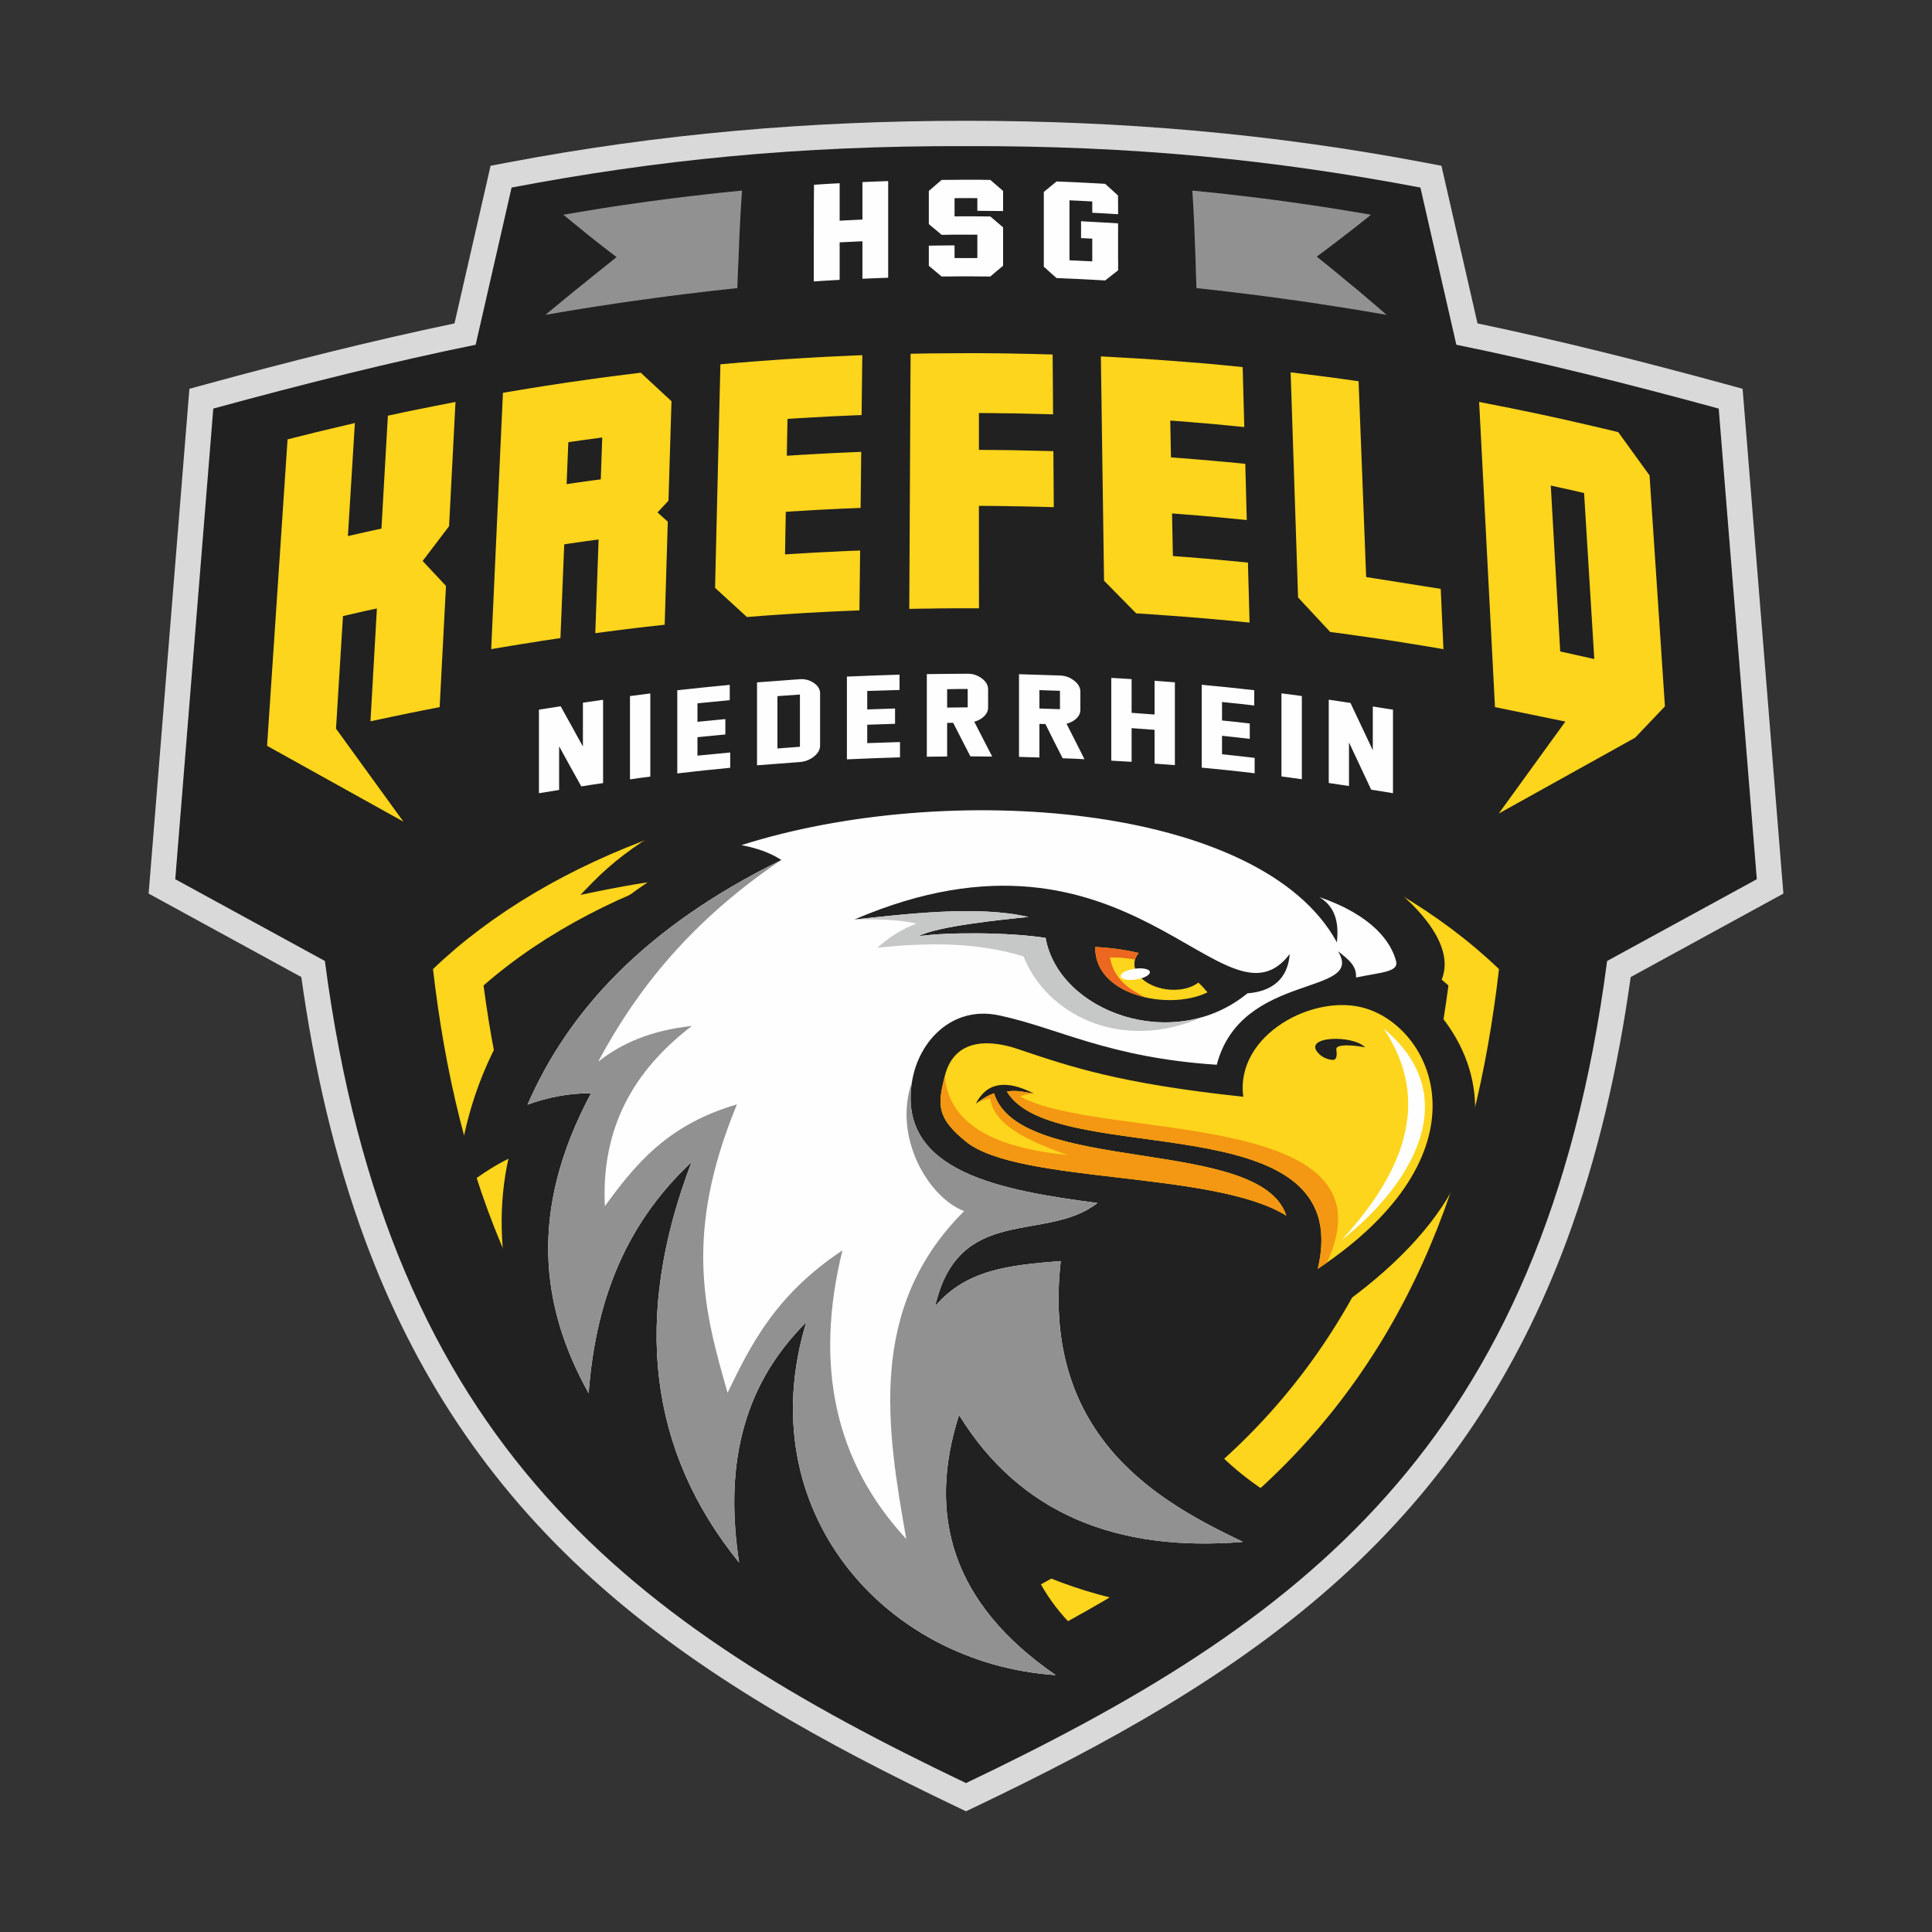 <?xml version="1.0" encoding="UTF-8"?>
<!DOCTYPE svg PUBLIC "-//W3C//DTD SVG 1.1//EN" "http://www.w3.org/Graphics/SVG/1.1/DTD/svg11.dtd">
<!-- Creator: CorelDRAW -->
<svg xmlns="http://www.w3.org/2000/svg" xml:space="preserve" width="1000px" height="1000px" version="1.1" style="shape-rendering:geometricPrecision; text-rendering:geometricPrecision; image-rendering:optimizeQuality; fill-rule:evenodd; clip-rule:evenodd"
viewBox="0 0 250 250"
 xmlns:xlink="http://www.w3.org/1999/xlink"
 xmlns:xodm="http://www.corel.com/coreldraw/odm/2003">
 <rect x="0" y="0" width="250" height="250" fill="#333333" stroke="none"/>
 <defs>
  <style type="text/css">
   <![CDATA[
    .fil0 {fill:none}
    .fil4 {fill:#FEFEFE}
    .fil8 {fill:#F49712}
    .fil7 {fill:#EC671F}
    .fil3 {fill:#FDD51C}
    .fil1 {fill:#D9D9D9}
    .fil6 {fill:#C6C7C7}
    .fil5 {fill:#929191}
    .fil2 {fill:#212121}
    .fil9 {fill:#FEFEFE;fill-rule:nonzero}
    .fil11 {fill:#FDD51C;fill-rule:nonzero}
    .fil10 {fill:#929191;fill-rule:nonzero}
   ]]>
  </style>
 </defs>
 <g id="Ebene_x0020_1">
  <rect class="fil0" width="250" height="250"/>
  <g id="_1837090391136">
   <path class="fil1" d="M125 15.63c20.14,0 39.64,1.66 59.41,5.42l2.11 0.4 4.67 20.4c10.77,2.25 21.44,4.95 32.08,7.85l2.22 0.61 0.19 2.3c1.58,19.65 3.17,39.31 4.76,58.96l0.33 4.06 -3.04 1.66 -16.72 9.14c-1.63,11.7 -4.24,23.22 -8.27,34.09 -6.35,17.13 -15.83,31.54 -29.38,43.79 -13.77,12.45 -30.3,21.43 -46.94,29.39l-1.42 0.68 -1.42 -0.68c-16.64,-7.96 -33.17,-16.94 -46.94,-29.39 -13.55,-12.25 -23.03,-26.66 -29.38,-43.79 -4.02,-10.87 -6.64,-22.39 -8.27,-34.09l-16.72 -9.14 -3.04 -1.66 0.33 -4.06c1.59,-19.65 3.18,-39.31 4.76,-58.96l0.19 -2.3 2.23 -0.61c10.63,-2.9 21.3,-5.6 32.07,-7.85l4.67 -20.4 2.11 -0.4c19.77,-3.76 39.28,-5.42 59.41,-5.42z"/>
   <path class="fil2" d="M227.33 113.77l-19.37 10.58c-8.26,63.11 -40.12,85.9 -82.96,106.38 -42.84,-20.48 -74.69,-43.27 -82.96,-106.38l-19.36 -10.58c1.64,-20.3 3.28,-40.6 4.92,-60.9 12.03,-3.28 23.11,-6.05 33.95,-8.26l4.65 -20.34c18.77,-3.57 37.12,-5.43 58.8,-5.36 21.68,-0.07 40.03,1.79 58.8,5.36l4.65 20.34c10.84,2.21 21.92,4.98 33.95,8.26 1.64,20.3 3.28,40.6 4.93,60.9z"/>
   <path class="fil3" d="M56.03 125.4c3.05,26.38 11.83,51.63 34.37,70.21 10.26,8.46 22.35,15.04 34.6,20.87 12.25,-5.83 24.33,-12.41 34.6,-20.87 22.54,-18.58 31.32,-43.83 34.37,-70.21 -15.08,-14.46 -40.34,-23.94 -68.97,-23.94 -28.63,0 -53.89,9.48 -68.97,23.94zm131.4 2.12c-16.2,-14.15 -40.62,-20.31 -62.43,-20.31 -21.81,0 -46.23,6.16 -62.43,20.31 3.2,24.25 11.63,47.02 31.99,63.81 9.08,7.48 19.67,13.42 30.44,18.66 10.77,-5.24 21.36,-11.18 30.44,-18.66 20.36,-16.79 28.79,-39.55 31.99,-63.81z"/>
   <g>
    <path class="fil2" d="M133.16 222.47l-0.23 -0.01c-12.46,-0.38 -23.3,-6.15 -30.18,-15.94 0.48,3.18 1.2,6.35 2.18,9.6l0.48 1.59 -1.46 -0.8c-10.89,-5.98 -21.84,-16.65 -29.29,-28.56 -8.32,-13.3 -11.44,-26.87 -8.87,-38.41 -2.24,1.11 -4.12,2.46 -5.57,3.57l-1.25 0.95 0.15 -1.56c1.54,-15.77 9.62,-28.47 24.68,-38.73 -2.07,0.32 -4.22,0.71 -6.52,1.18l-2.18 0.45 1.56 -1.6c9.97,-10.2 27.81,-15.87 48.97,-15.54 19.79,0.3 39.29,5.69 52.16,14.41 3.14,1.93 11.49,8.7 8.52,14.2 -0.35,0.65 -0.96,1.43 -1.65,2.15 3.59,3.68 5.64,7.74 6.12,12.09 0.59,5.43 -1.4,11.24 -5.75,16.8 -4.33,5.53 -10.88,10.82 -19.47,15.71l-3.59 2.05 1.1 -3.99c0.18,-0.67 0.37,-1.33 0.56,-2l0.08 -0.3c0.55,-1.94 1.3,-5.05 1.64,-7.63 -2.14,-1.4 -5.96,-1.84 -9.49,-1.07 -2.91,0.64 -5.12,2.03 -6.06,3.8 -1.27,2.4 -1.24,6.49 0.07,10.67 2.48,7.94 8.88,15.08 17.57,19.59l0.7 0.36 -8.77 12.28 -0.3 0.03c-8,0.9 -16.26,-0.56 -25.22,-4.44 1.96,4.24 5.15,7.84 9.51,10.74l0.83 0.56 -11.03 7.8z"/>
    <path class="fil4" d="M76.17 180.29c0.84,-11.15 4.28,-21.45 13.31,-29.91 -7.69,20.17 -5.52,37.41 6.16,51.82 -1.79,-11.78 0,-22.47 8.69,-31.1 -7.37,24.16 9.94,44.15 32.28,45.66 -13.47,-9.27 -16.66,-20.7 -12.51,-33.66 7.86,12.76 20.39,17.76 36.74,16.42 -10.3,-4.93 -26.18,-13.27 -23.58,-36.34 -6.61,0.53 -12.18,1.07 -16.25,5.83 3.09,-13.32 14.35,-8.13 21,-13.34 -12.41,-1.63 -25.88,-3.99 -24,-15.69 0.84,-5.26 5.21,-9.89 11.28,-8.59 7.75,1.65 14.03,5.45 28.16,6.39 3.15,-12.12 19.32,-8.84 15.68,-14.7 1.46,1.15 2.42,1.91 2.34,3.41 3.26,-0.69 5.55,-0.69 5.18,-2.13 -0.62,-2.37 -2.94,-5.88 -9.93,-8.28 2.26,1.39 2.5,3.55 2.28,5.87 -9.79,-18.03 -50.49,-21.05 -77.06,-12.59 1.91,0.36 3.67,0.95 5.17,1.92 -17.73,8.72 -27.57,19.56 -32.85,31.66 2.63,-0.95 5.37,-1.5 8.22,-1.47 -8.14,15.22 -6.51,27.67 -0.31,38.82zm59.13 -58.93c-4.71,-0.73 -12.66,-0.76 -16.41,-0.22 2.26,-1.26 10.65,-2.14 14.19,-2.48 -6.67,-1.58 -16.35,-0.31 -22.51,0.32 35.71,-15.34 47.89,15.54 56.32,4.47 -0.18,2.44 -1.48,4.78 -5.48,5.09 -9.58,7.87 -24.42,2.36 -26.11,-7.18z"/>
    <path class="fil5" d="M76.17 180.29c0.84,-11.15 4.28,-21.45 13.31,-29.91 -7.69,20.17 -5.52,37.41 6.16,51.82 -1.79,-11.78 0,-22.47 8.69,-31.1 -7.37,24.16 9.94,44.15 32.28,45.66 -13.47,-9.27 -16.66,-20.7 -12.51,-33.66 7.86,12.76 20.39,17.76 36.74,16.42 -10.3,-4.93 -26.18,-13.27 -23.58,-36.34 -6.61,0.53 -12.18,1.07 -16.25,5.83 3.09,-13.32 14.35,-8.13 21,-13.34 -12.41,-1.63 -25.88,-3.99 -24,-15.69 -2.5,7.14 2.1,14.96 6.75,16.74 -12.66,12.58 -9.95,28.4 -7.49,42.42 -9.18,-9.91 -11.95,-22.35 -8.26,-37.34 -8.56,5.69 -11.78,12.04 -14.86,18.42 -2.91,-10.16 -5.83,-20.3 1.21,-37.31 -9.02,2.62 -13.19,7.82 -17.09,13.17 -0.41,-8.7 2.52,-16.65 11.26,-23.32 -5.32,0.57 -9.15,2.27 -12.13,4.63 5.04,-9.46 12.2,-18.36 23.71,-26.11 -17.73,8.72 -27.57,19.56 -32.85,31.66 2.63,-0.95 5.37,-1.5 8.22,-1.47 -8.14,15.22 -6.51,27.67 -0.31,38.82z"/>
    <path class="fil6" d="M110.57 118.98c2.71,-0.04 5.41,-0.04 8.03,0.52 -2.19,0.85 -3.74,1.95 -5.08,3.14 6.56,-0.7 12.96,-0.72 18.93,1.12 2.88,7.35 12.42,12.57 23.22,7.83l0 0c-8.88,2.64 -18.99,-2.45 -20.37,-10.22 -4.71,-0.74 -12.66,-0.77 -16.41,-0.23 2.26,-1.26 10.65,-2.14 14.19,-2.48 -6.67,-1.58 -16.35,-0.31 -22.51,0.32z"/>
    <path class="fil3" d="M156.25 128.41c-0.36,-0.44 -0.75,-0.87 -1.18,-1.26 -0.96,0.74 -2.52,1.1 -4.19,0.86 -2.53,-0.37 -4.35,-1.99 -4.06,-3.63 0.07,-0.39 0.26,-0.75 0.54,-1.06 -1.73,-0.42 -3.62,-0.68 -5.63,-0.78 -0.18,6.21 9.46,8.34 14.52,5.87z"/>
    <path class="fil7" d="M146.88 124.16c0.09,-0.31 0.25,-0.59 0.48,-0.84 -1.73,-0.42 -3.62,-0.68 -5.63,-0.78 -0.1,3.49 2.89,5.69 6.44,6.51 -2.1,-1.08 -4.03,-2.33 -4.54,-5.15 1.18,-0.03 2.24,0.09 3.25,0.26z"/>
    <path class="fil4" d="M146.8 125.36c-1.04,0.15 -1.84,0.59 -1.79,0.98 0.06,0.38 0.96,0.56 2,0.41 1.04,-0.16 1.84,-0.6 1.78,-0.98 -0.05,-0.39 -0.95,-0.57 -1.99,-0.41z"/>
    <path class="fil3" d="M125.01 147.74c-3.9,-3.15 -3.66,-4.85 -2.76,-8.48 1.31,-5.26 6.33,-4.57 9.42,-3.53 6.67,2.25 13.04,4.47 29.21,6.19 -1.08,-8.03 9.22,-13.52 15.91,-11.41 8.9,2.79 16.08,18.81 -6.27,33.68 5.19,-21.92 -34.14,-12.72 -40.23,-22.94 1.17,-0.23 2.34,0.07 3.5,0.26 -3.53,-1.82 -6.09,-1.5 -7.52,1.31 0.7,-0.5 1.39,-1.02 2.36,-1.35 3.26,10.64 34.49,5.47 37.82,15.84 -9.32,-5.84 -34.64,-4.09 -41.44,-9.57zm51.64 -12.21c-1.57,-1.68 -8.33,-1.48 -5.97,0.84 0.39,0.39 1,0.72 1.72,0.78 0.71,0.06 0.58,-0.93 0.52,-1.35 -0.12,-0.77 2.37,-0.55 3.73,-0.27z"/>
    <path class="fil8" d="M125.01 147.74c-3.9,-3.15 -3.66,-4.85 -2.76,-8.48 0.6,6.43 6.75,9.3 15.94,10.21 -5.25,-1.84 -9.63,-3.97 -10.06,-7.33 -0.74,0.12 -1.2,0.32 -1.86,0.68 0.7,-0.5 1.39,-1.02 2.36,-1.35 3.26,10.64 34.49,5.47 37.82,15.84 -9.32,-5.84 -34.64,-4.09 -41.44,-9.57zm46.68 15.65c-0.38,0.27 -0.77,0.53 -1.17,0.8 5.19,-21.92 -34.14,-12.72 -40.23,-22.94 1.17,-0.23 2.34,0.07 3.5,0.26 -0.73,0.04 -1.38,0.13 -1.78,0.37 10.25,5.76 49.1,1.36 39.68,21.51z"/>
    <path class="fil4" d="M179.03 133.08c6.04,8.99 3.1,18.12 -5.45,27.4 7.74,-6.02 16.81,-17.92 5.45,-27.4z"/>
   </g>
   <path class="fil9" d="M75.22 101.76c-0.48,-0.86 -0.97,-1.73 -1.44,-2.59 -0.48,-0.87 -0.95,-1.74 -1.43,-2.6 0,0.94 0,1.88 0,2.82 0,0.95 0,1.89 0,2.83 -0.87,0.14 -1.74,0.28 -2.61,0.42 0,-1.8 0,-3.6 0,-5.4 0,-1.8 0,-3.6 0,-5.41 0.93,-0.14 1.87,-0.29 2.81,-0.44 0.48,0.87 0.96,1.74 1.44,2.6 0.47,0.87 0.96,1.74 1.44,2.6 0,-0.94 0,-1.88 0,-2.83 0,-0.94 0,-1.88 0,-2.83 0.87,-0.13 1.74,-0.26 2.61,-0.38 0,1.8 0,3.59 0,5.39 0,1.79 0,3.59 0,5.38 0,0 0,0.01 0.01,0.01 -0.95,0.13 -1.89,0.28 -2.83,0.43zm8.93 -1.27c-0.88,0.11 -1.75,0.23 -2.63,0.36 0,-1.8 0,-3.59 0,-5.39 0,-1.79 0,-3.59 0,-5.39 0.88,-0.12 1.75,-0.23 2.63,-0.34 0,1.79 0,3.59 0,5.38 0,1.79 0,3.59 0,5.38zm10.34 -1.14c-2.29,0.22 -4.58,0.46 -6.85,0.73 0,-1.79 0,-3.58 0,-5.38 0,-1.79 0,-3.58 0,-5.38 2.26,-0.26 4.53,-0.48 6.79,-0.7 0,0.66 0,1.32 0,1.98 -1.39,0.14 -2.78,0.27 -4.18,0.41 0,0.8 0,1.59 0,2.39 1.2,-0.12 2.4,-0.23 3.61,-0.35 0,0.66 0,1.33 0,1.99 -1.21,0.12 -2.41,0.23 -3.61,0.35 0,0.8 0,1.6 0,2.39 1.41,-0.14 2.82,-0.27 4.24,-0.41 0,0.66 0,1.32 0,1.98zm11.63 -9.63c0,1.12 0,2.25 0,3.37 0,1.12 0,2.25 0,3.37 0,0.54 -0.26,1.01 -0.8,1.44 -0.53,0.42 -1.15,0.66 -1.84,0.71 -1.84,0.14 -3.69,0.28 -5.52,0.42 0,-1.79 0,-3.58 0,-5.37 0,-1.78 0,-3.57 0,-5.36 1.83,-0.14 3.67,-0.27 5.51,-0.41 0.7,-0.05 1.32,0.12 1.85,0.49 0.54,0.37 0.8,0.81 0.8,1.34zm-2.61 6.91c0,-1.13 0,-2.26 0,-3.38 0,-1.13 0,-2.25 0,-3.38 -0.98,0.07 -1.95,0.14 -2.91,0.21 0,1.13 0,2.26 0,3.39 0,1.12 0,2.25 0,3.38 0.96,-0.08 1.93,-0.15 2.91,-0.22zm12.95 1.37c-2.29,0.07 -4.58,0.15 -6.87,0.26 0,-1.79 0,-3.57 0,-5.35 0,-1.79 0,-3.57 0,-5.36 2.27,-0.1 4.54,-0.18 6.81,-0.25 0,0.66 0,1.32 0,1.98 -1.39,0.04 -2.78,0.09 -4.18,0.13 0,0.8 0,1.59 0,2.39 1.2,-0.04 2.39,-0.08 3.6,-0.12 0,0.66 0,1.32 0,1.98 -1.21,0.04 -2.4,0.08 -3.6,0.12 0,0.79 0,1.59 0,2.38 1.41,-0.04 2.82,-0.09 4.24,-0.14 0,0.66 0,1.32 0,1.98zm9.11 -0.13c-0.37,-0.73 -0.76,-1.45 -1.12,-2.17 -0.37,-0.72 -0.74,-1.45 -1.11,-2.17 -0.26,0 -0.53,0.01 -0.78,0.01 0,0.73 0,1.45 0,2.18 0,0.72 0,1.45 0,2.17 -0.89,0.01 -1.76,0.02 -2.63,0.03 0,-1.78 0,-3.56 0,-5.34 0,-1.78 0,-3.57 0,-5.35 1.75,-0.02 3.51,-0.05 5.28,-0.05 0.68,-0.01 1.31,0.21 1.85,0.61 0.53,0.4 0.8,0.87 0.8,1.4 0,0.79 0,1.58 0,2.37 0,0.41 -0.17,0.79 -0.52,1.13 -0.34,0.33 -0.77,0.57 -1.27,0.7 0.39,0.75 0.78,1.51 1.16,2.26 0.39,0.75 0.78,1.5 1.16,2.25 -0.94,-0.01 -1.88,-0.02 -2.82,-0.03zm-0.35 -6.34c0,-0.79 0,-1.58 0,-2.38 -0.89,0 -1.78,0.01 -2.66,0.03 0,0.79 0,1.58 0,2.38 0.88,-0.01 1.77,-0.02 2.66,-0.03zm12.29 6.59c-0.37,-0.74 -0.76,-1.48 -1.13,-2.22 -0.36,-0.73 -0.74,-1.47 -1.1,-2.21 -0.27,-0.01 -0.52,-0.02 -0.78,-0.02 0,0.72 0,1.45 0,2.17 0,0.73 0,1.46 0,2.18 -0.88,-0.03 -1.76,-0.06 -2.64,-0.08 0,-1.78 0,-3.57 0,-5.35 0,-1.78 0,-3.56 0,-5.35 1.76,0.06 3.52,0.11 5.29,0.17 0.69,0.02 1.3,0.24 1.84,0.66 0.54,0.42 0.81,0.9 0.81,1.43 0,0.79 0,1.58 0,2.37 0,0.41 -0.18,0.78 -0.52,1.11 -0.34,0.32 -0.76,0.54 -1.27,0.67 0.38,0.76 0.77,1.52 1.16,2.29 0.39,0.76 0.77,1.53 1.16,2.3 -0.94,-0.05 -1.88,-0.09 -2.82,-0.12zm-0.35 -6.35c0,-0.8 0,-1.59 0,-2.38 -0.89,-0.03 -1.77,-0.06 -2.66,-0.09 0,0.8 0,1.59 0,2.38 0.89,0.03 1.77,0.06 2.66,0.09zm14.87 7.24c-0.88,-0.07 -1.76,-0.14 -2.63,-0.2 0,-0.73 0,-1.46 0,-2.18 0,-0.73 0,-1.46 0,-2.19 -0.99,-0.07 -1.99,-0.14 -2.97,-0.22 0,0.73 0,1.46 0,2.18 0,0.73 0,1.46 0,2.18 -0.88,-0.06 -1.76,-0.11 -2.63,-0.15 0,-1.79 0,-3.57 0,-5.35 0,-1.79 0,-3.57 0,-5.36 0.87,0.05 1.75,0.09 2.63,0.16 0,0.72 0,1.45 0,2.18 0,0.72 0,1.45 0,2.18 0.98,0.07 1.98,0.15 2.97,0.22 0,-0.73 0,-1.45 0,-2.18 0,-0.73 0,-1.46 0,-2.19 0.87,0.07 1.75,0.13 2.63,0.2 0,1.78 0,3.57 0,5.36 0,1.78 0,3.57 0,5.36zm10.32 1.05c-2.28,-0.28 -4.57,-0.51 -6.85,-0.73 0,-1.79 0,-3.57 0,-5.36 0,-1.79 0,-3.58 0,-5.36 2.27,0.21 4.53,0.44 6.8,0.7 0,0.66 0,1.32 0,1.98 -1.39,-0.16 -2.79,-0.32 -4.17,-0.45 0,0.79 0,1.59 0,2.39 1.2,0.11 2.39,0.25 3.59,0.39 0,0.66 0,1.33 0,1.99 -1.2,-0.14 -2.39,-0.28 -3.59,-0.4 0,0.8 0,1.6 0,2.39 1.41,0.14 2.81,0.31 4.22,0.47 0,0.67 0,1.33 0,1.99zm6.11 0.77c-0.88,-0.13 -1.76,-0.25 -2.64,-0.36 0,-1.79 0,-3.58 0,-5.38 0,-1.79 0,-3.58 0,-5.37 0.88,0.1 1.76,0.23 2.64,0.35 0,1.79 0,3.59 0,5.38 0,1.79 0,3.59 0,5.38zm8.97 1.35c-0.49,-1.02 -2.4,-5.1 -2.87,-6.11 0,0.94 0,4.7 0,5.64 -0.88,-0.14 -1.75,-0.27 -2.62,-0.39 0,-1.8 0,-3.59 0,-5.39 0,-1.79 0,-3.59 0,-5.39 0.93,0.13 1.87,0.27 2.81,0.42 0.48,1.02 2.4,5.1 2.89,6.12 0,-0.94 0,-4.71 0,-5.66 0.86,0.13 1.73,0.27 2.61,0.41 0,1.8 0,3.6 0,5.4 0,1.8 0,3.6 0,5.4 0,0 0,0.01 0.01,0.01 -0.95,-0.15 -1.89,-0.31 -2.83,-0.46z"/>
   <path class="fil9" d="M111.6 28.41c-0.59,0.03 -1.03,0.05 -1.47,0.07 -0.45,0.02 -0.89,0.05 -1.48,0.08 0,-0.49 0,-0.91 0,-1.31 0,-0.39 0,-0.75 0,-1.12 0,-0.36 0,-0.72 0,-1.12 0,-0.39 0,-0.82 0,-1.3 -0.44,0.02 -0.81,0.04 -1.15,0.06 -0.35,0.02 -0.67,0.04 -1.01,0.06 -0.35,0.03 -0.72,0.05 -1.16,0.08 0,0.55 -0.01,1.08 -0.01,1.58 0,0.5 0,0.98 -0.01,1.44 0,0.46 0,0.9 0,1.33 0,0.43 0,0.86 0,1.27 0,0.42 -0.01,0.84 -0.01,1.26 0,0.42 0,0.84 0,1.27 0,0.44 0,0.88 0,1.34 0,0.46 0,0.93 0,1.44 0,0.5 0,1.02 0,1.58 0.45,-0.03 0.83,-0.06 1.18,-0.08 0.35,-0.02 0.67,-0.04 1.02,-0.06 0.34,-0.02 0.71,-0.04 1.15,-0.07 0,-0.48 0,-0.91 0,-1.3 0,-0.4 0,-0.76 0,-1.12 0,-0.37 0,-0.73 0,-1.12 0,-0.4 0,-0.82 0,-1.31 0.59,-0.03 1.03,-0.05 1.48,-0.07 0.44,-0.03 0.88,-0.05 1.47,-0.07 0,0.48 0,0.91 0,1.3 0,0.39 0,0.76 0,1.12 0,0.37 0,0.73 0,1.12 0,0.4 0,0.82 0,1.31 0.45,-0.02 0.81,-0.04 1.16,-0.05 0.34,-0.02 0.67,-0.03 1.01,-0.04 0.34,-0.02 0.71,-0.03 1.16,-0.04 0,-0.56 0,-1.08 0,-1.59 0,-0.5 0,-0.97 0,-1.43 0,-0.46 0,-0.9 0,-1.34 0,-0.43 0,-0.85 0,-1.27 0,-0.42 0,-0.83 0,-1.25 0,-0.42 0,-0.84 0,-1.27 0,-0.44 0,-0.88 0,-1.34 0,-0.46 0,-0.94 0,-1.44 0,-0.5 0,-1.02 0,-1.58 -0.45,0.02 -0.82,0.03 -1.16,0.04 -0.34,0.02 -0.67,0.03 -1.01,0.04 -0.35,0.02 -0.71,0.03 -1.16,0.05 0,0.49 0,0.91 0,1.31 0,0.39 0,0.75 0,1.12 0,0.36 0,0.72 0,1.12 0,0.39 0,0.82 0,1.3z"/>
   <path class="fil9" d="M121.85 23.28c-0.33,0.29 -0.58,0.5 -0.83,0.71 -0.25,0.22 -0.5,0.44 -0.83,0.72 0,0.57 0,1.05 0,1.49 0,0.45 0,0.86 0,1.3 0,0.45 0,0.93 0,1.5 0.33,0.27 0.58,0.48 0.83,0.69 0.25,0.21 0.5,0.42 0.83,0.7 0.46,-0.01 0.86,-0.01 1.24,-0.02 0.38,0 0.72,0 1.07,0 0.35,0 0.69,0 1.07,0 0.38,0 0.78,0 1.24,0 0,0.6 0,1.06 0,1.51 0,0.45 0,0.91 0,1.51 -0.59,0 -1.03,0 -1.47,0 -0.45,0 -0.89,0 -1.48,0 0,-0.32 0,-0.57 0,-0.82 0,-0.25 0,-0.49 0,-0.82 -0.44,0 -0.81,0 -1.16,0.01 -0.34,0 -0.66,0 -1.01,0.01 -0.34,0 -0.71,0.01 -1.16,0.02 0,0.52 0,0.91 0,1.3 0,0.39 0,0.78 0,1.3 0.33,0.28 0.58,0.49 0.83,0.7 0.25,0.2 0.5,0.41 0.83,0.69 0.5,0 0.96,-0.01 1.38,-0.01 0.42,0 0.82,0 1.2,-0.01 0.38,0 0.75,0 1.14,0 0.38,0 0.77,0.01 1.2,0.01 0.42,0 0.87,0 1.38,0.01 0.33,-0.28 0.58,-0.49 0.82,-0.7 0.25,-0.21 0.5,-0.42 0.83,-0.69 0,-0.5 0,-0.93 0,-1.34 0,-0.4 0,-0.77 0,-1.14 0,-0.38 0,-0.75 0,-1.15 0,-0.41 0,-0.84 0,-1.34 -0.33,-0.28 -0.58,-0.49 -0.83,-0.71 -0.24,-0.21 -0.49,-0.42 -0.82,-0.7 -0.47,-0.01 -0.87,-0.01 -1.25,-0.01 -0.37,0 -0.72,-0.01 -1.07,-0.01 -0.34,0 -0.69,0 -1.07,0 -0.37,0 -0.78,0.01 -1.24,0.01 0,-0.47 0,-0.83 0,-1.18 0,-0.36 0,-0.71 0,-1.18 0.59,0 1.03,0 1.48,-0.01 0.44,0 0.88,0.01 1.47,0.01 0,0.33 0,0.57 0,0.82 0,0.25 0,0.49 0,0.82 0.45,0 0.82,0.01 1.16,0.01 0.35,0 0.67,0.01 1.01,0.01 0.35,0 0.72,0.01 1.16,0.01 0,-0.52 0,-0.91 0,-1.3 0,-0.39 0,-0.78 0,-1.3 -0.33,-0.29 -0.58,-0.5 -0.83,-0.72 -0.24,-0.21 -0.49,-0.43 -0.82,-0.71 -0.51,-0.01 -0.96,-0.01 -1.38,-0.02 -0.43,0 -0.82,0 -1.2,0 -0.39,0 -0.76,0 -1.14,0 -0.38,0 -0.78,0 -1.2,0.01 -0.42,0 -0.88,0 -1.38,0.01z"/>
   <path class="fil9" d="M136.72 23.48c-0.33,0.27 -0.58,0.47 -0.83,0.68 -0.24,0.2 -0.49,0.4 -0.82,0.67 0,0.56 0,1.07 0,1.56 0,0.48 0,0.94 0,1.38 0,0.44 0,0.86 0,1.28 0,0.42 0,0.83 0,1.25 0,0.42 0,0.84 0,1.28 0,0.44 0,0.9 0,1.38 0,0.49 0,1 0,1.55 0.33,0.3 0.58,0.52 0.82,0.74 0.25,0.22 0.5,0.44 0.83,0.73 0.5,0.02 0.96,0.04 1.38,0.06 0.42,0.02 0.82,0.03 1.2,0.05 0.38,0.02 0.75,0.04 1.14,0.06 0.38,0.02 0.77,0.04 1.19,0.06 0.43,0.02 0.88,0.05 1.38,0.08 0.34,-0.26 0.59,-0.46 0.84,-0.66 0.25,-0.19 0.5,-0.39 0.83,-0.65 0.01,-0.61 0.01,-1.14 0,-1.63 0,-0.5 0,-0.96 0,-1.41 0,-0.46 0,-0.91 0,-1.41 0,-0.49 0,-1.02 0,-1.63 -0.48,-0.03 -0.9,-0.06 -1.29,-0.08 -0.4,-0.02 -0.76,-0.04 -1.11,-0.06 -0.36,-0.02 -0.72,-0.04 -1.11,-0.06 -0.39,-0.02 -0.8,-0.04 -1.28,-0.07 0,0.44 0,0.76 0,1.09 0,0.33 0,0.65 0,1.09 0.58,0.03 0.87,0.04 1.45,0.07 0,0.59 0,1.03 0,1.47 0,0.44 0,0.88 0,1.47 -0.59,-0.03 -1.03,-0.05 -1.47,-0.07 -0.44,-0.03 -0.89,-0.05 -1.48,-0.07 0,-0.52 0,-0.99 0,-1.44 0,-0.44 0,-0.86 0,-1.26 0,-0.4 0,-0.79 0,-1.18 0,-0.39 0,-0.77 0,-1.18 0,-0.4 0,-0.81 0,-1.26 0,-0.45 0,-0.92 0,-1.44 0.59,0.03 1.04,0.05 1.48,0.07 0.44,0.02 0.88,0.04 1.47,0.08 0,0.58 0,0.87 0,1.46 0.45,0.02 0.81,0.04 1.16,0.06 0.34,0.02 0.67,0.04 1.01,0.06 0.35,0.02 0.72,0.04 1.17,0.07 0,-0.48 0,-0.85 0,-1.21 -0.01,-0.36 -0.01,-0.73 -0.01,-1.21 -0.33,-0.3 -0.58,-0.53 -0.83,-0.76 -0.25,-0.23 -0.5,-0.45 -0.83,-0.75 -0.5,-0.03 -0.95,-0.06 -1.38,-0.08 -0.42,-0.02 -0.81,-0.05 -1.19,-0.06 -0.39,-0.02 -0.76,-0.04 -1.14,-0.06 -0.38,-0.02 -0.78,-0.03 -1.2,-0.05 -0.42,-0.02 -0.88,-0.04 -1.38,-0.06z"/>
   <path class="fil10" d="M72.9 27.79c0.41,0.33 0.78,0.64 1.14,0.93 0.36,0.29 0.69,0.57 1.03,0.84 0.32,0.27 0.65,0.53 0.97,0.79 0.33,0.26 0.66,0.52 1,0.8 0.35,0.27 0.71,0.55 1.1,0.86 0.39,0.3 0.81,0.63 1.28,0.98 0.14,0.11 0.21,0.17 0.36,0.28 -0.46,0.37 -0.9,0.72 -1.31,1.05 -0.42,0.33 -0.81,0.64 -1.19,0.95 -0.38,0.3 -0.74,0.59 -1.09,0.88 -0.36,0.29 -0.7,0.57 -1.05,0.85 -0.35,0.28 -0.69,0.56 -1.05,0.85 -0.35,0.28 -0.71,0.58 -1.08,0.88 -0.37,0.31 -0.75,0.62 -1.16,0.96 -0.4,0.33 -0.82,0.68 -1.27,1.05 0.54,-0.09 1.07,-0.18 1.59,-0.27 0.52,-0.09 1.03,-0.18 1.53,-0.26 0.51,-0.08 1,-0.16 1.48,-0.24 0.49,-0.08 0.97,-0.15 1.44,-0.23 0.47,-0.07 0.93,-0.14 1.39,-0.21 0.46,-0.07 0.91,-0.14 1.36,-0.21 0.45,-0.07 0.9,-0.13 1.34,-0.2 0.45,-0.06 0.89,-0.12 1.34,-0.19 0.44,-0.06 0.89,-0.12 1.33,-0.18 0.45,-0.07 0.89,-0.13 1.35,-0.19 0.45,-0.06 0.9,-0.12 1.37,-0.18 0.46,-0.06 0.92,-0.12 1.4,-0.18 0.47,-0.06 0.96,-0.12 1.45,-0.18 0.49,-0.06 0.99,-0.12 1.5,-0.18 0.51,-0.07 1.04,-0.13 1.57,-0.19 0.54,-0.06 1.09,-0.12 1.65,-0.18 0.57,-0.07 1.15,-0.13 1.74,-0.19 0.02,-0.5 0.04,-0.95 0.05,-1.38 0.02,-0.42 0.04,-0.81 0.05,-1.2 0.02,-0.38 0.03,-0.76 0.05,-1.14 0.01,-0.38 0.03,-0.78 0.05,-1.2 0.01,-0.43 0.03,-0.89 0.05,-1.39 0.03,-0.51 0.05,-0.97 0.07,-1.39 0.02,-0.43 0.04,-0.82 0.06,-1.2 0.02,-0.39 0.04,-0.76 0.06,-1.15 0.03,-0.38 0.05,-0.77 0.08,-1.19 0.02,-0.43 0.05,-0.88 0.09,-1.38 -0.58,0.06 -1.14,0.11 -1.69,0.17 -0.55,0.05 -1.08,0.11 -1.59,0.16 -0.52,0.06 -1.02,0.12 -1.51,0.17 -0.49,0.06 -0.97,0.11 -1.44,0.17 -0.47,0.05 -0.93,0.11 -1.39,0.16 -0.45,0.06 -0.9,0.11 -1.34,0.17 -0.45,0.05 -0.88,0.11 -1.32,0.17 -0.44,0.05 -0.87,0.11 -1.3,0.17 -0.44,0.06 -0.87,0.12 -1.31,0.18 -0.43,0.06 -0.87,0.12 -1.31,0.19 -0.44,0.06 -0.89,0.13 -1.34,0.19 -0.46,0.07 -0.92,0.14 -1.39,0.21 -0.46,0.07 -0.94,0.15 -1.43,0.22 -0.49,0.08 -0.99,0.16 -1.5,0.25 -0.52,0.08 -1.04,0.17 -1.58,0.26 -0.55,0.09 -1.1,0.19 -1.68,0.29z"/>
   <path class="fil10" d="M170.76 32.93c0.47,-0.35 0.9,-0.67 1.29,-0.97 0.4,-0.3 0.77,-0.58 1.12,-0.85 0.35,-0.27 0.69,-0.53 1.02,-0.79 0.33,-0.25 0.66,-0.51 1,-0.77 0.34,-0.27 0.68,-0.54 1.05,-0.83 0.37,-0.29 0.75,-0.6 1.17,-0.93 -0.58,-0.1 -1.14,-0.2 -1.68,-0.29 -0.54,-0.09 -1.07,-0.18 -1.58,-0.26 -0.51,-0.09 -1.01,-0.17 -1.5,-0.24 -0.49,-0.08 -0.97,-0.16 -1.44,-0.23 -0.46,-0.07 -0.93,-0.14 -1.38,-0.21 -0.45,-0.06 -0.9,-0.13 -1.34,-0.19 -0.44,-0.07 -0.88,-0.13 -1.32,-0.19 -0.43,-0.06 -0.86,-0.12 -1.3,-0.18 -0.43,-0.06 -0.86,-0.12 -1.3,-0.17 -0.44,-0.06 -0.87,-0.12 -1.32,-0.17 -0.44,-0.06 -0.89,-0.11 -1.34,-0.17 -0.46,-0.05 -0.92,-0.11 -1.39,-0.16 -0.47,-0.06 -0.95,-0.11 -1.44,-0.17 -0.49,-0.05 -0.99,-0.11 -1.51,-0.17 -0.52,-0.05 -1.05,-0.11 -1.59,-0.16 -0.55,-0.06 -1.11,-0.11 -1.69,-0.17 0.03,0.5 0.06,0.95 0.08,1.37 0.03,0.42 0.05,0.82 0.07,1.2 0.02,0.38 0.03,0.75 0.05,1.13 0.02,0.39 0.04,0.78 0.06,1.2 0.01,0.42 0.03,0.88 0.05,1.38 0.02,0.51 0.04,0.96 0.05,1.39 0.02,0.42 0.03,0.82 0.05,1.2 0.01,0.39 0.02,0.76 0.03,1.15 0.02,0.38 0.03,0.78 0.04,1.21 0.02,0.42 0.03,0.88 0.05,1.39 0.58,0.06 1.16,0.12 1.71,0.19 0.56,0.06 1.11,0.12 1.64,0.18 0.53,0.06 1.04,0.12 1.55,0.19 0.5,0.06 1,0.12 1.49,0.18 0.48,0.06 0.96,0.12 1.43,0.18 0.47,0.06 0.93,0.12 1.38,0.18 0.46,0.06 0.91,0.12 1.36,0.18 0.44,0.06 0.89,0.12 1.33,0.19 0.44,0.06 0.88,0.12 1.32,0.18 0.43,0.07 0.87,0.13 1.31,0.19 0.45,0.07 0.89,0.13 1.33,0.2 0.45,0.07 0.9,0.14 1.35,0.21 0.46,0.07 0.92,0.14 1.39,0.21 0.46,0.08 0.94,0.15 1.42,0.23 0.48,0.08 0.97,0.16 1.47,0.24 0.5,0.08 1.01,0.17 1.53,0.26 0.52,0.09 1.05,0.18 1.59,0.27 -0.44,-0.38 -0.85,-0.75 -1.25,-1.09 -0.4,-0.34 -0.78,-0.66 -1.14,-0.97 -0.36,-0.31 -0.72,-0.61 -1.06,-0.9 -0.35,-0.29 -0.69,-0.57 -1.03,-0.85 -0.34,-0.29 -0.68,-0.57 -1.03,-0.85 -0.34,-0.29 -0.7,-0.58 -1.07,-0.89 -0.37,-0.3 -0.76,-0.61 -1.16,-0.94 -0.41,-0.33 -0.84,-0.67 -1.29,-1.04 0.14,-0.11 0.22,-0.17 0.37,-0.28z"/>
   <path class="fil11" d="M58.11 68.09l-3.42 4.5 3.02 3.23 -0.82 15.68 -0.69 0.14c-0.57,0.11 -1.08,0.21 -1.56,0.3 -0.48,0.1 -0.92,0.19 -1.35,0.27 -0.43,0.09 -0.85,0.18 -1.29,0.27 -0.43,0.08 -0.87,0.18 -1.35,0.28 -0.47,0.1 -0.98,0.2 -1.55,0.33l-1.16 0.24 0.83 -14.6c-0.07,0.02 -0.14,0.03 -0.2,0.05 -0.42,0.09 -0.81,0.17 -1.18,0.25 -0.38,0.09 -0.75,0.17 -1.13,0.26 -0.37,0.08 -0.76,0.17 -1.18,0.27 -0.22,0.05 -0.45,0.1 -0.7,0.16l-0.9 14.57 8.72 12.03 -17.64 -9.81 2.65 -39.65 0.64 -0.17c0.55,-0.13 1.04,-0.26 1.5,-0.37 0.47,-0.12 0.9,-0.23 1.31,-0.33 0.42,-0.1 0.83,-0.2 1.25,-0.3 0.42,-0.1 0.85,-0.21 1.31,-0.31 0.47,-0.12 0.96,-0.23 1.52,-0.36l1.18 -0.28 -0.9 14.62c0.06,-0.01 0.11,-0.02 0.17,-0.03 0.42,-0.1 0.81,-0.19 1.18,-0.27 0.38,-0.09 0.74,-0.17 1.12,-0.25 0.38,-0.09 0.77,-0.17 1.18,-0.26 0.22,-0.05 0.45,-0.1 0.69,-0.15l0.83 -14.61 0.68 -0.14c0.55,-0.12 1.05,-0.23 1.51,-0.33 0.47,-0.09 0.9,-0.18 1.32,-0.27 0.43,-0.08 0.83,-0.17 1.26,-0.25 0.42,-0.09 0.85,-0.17 1.32,-0.27 0.46,-0.09 0.96,-0.19 1.52,-0.29l1.14 -0.23 -0.83 16.08z"/>
   <path class="fil11" d="M77.93 56.61l-0.19 5.42c-0.21,0.03 -0.42,0.05 -0.61,0.08 -0.42,0.06 -0.81,0.11 -1.2,0.16 -0.38,0.06 -0.75,0.11 -1.13,0.16 -0.38,0.06 -0.77,0.11 -1.19,0.17 -0.09,0.02 -0.19,0.03 -0.29,0.05l0.22 -5.43c0.22,-0.03 0.42,-0.06 0.62,-0.09 0.41,-0.06 0.8,-0.11 1.18,-0.17 0.37,-0.05 0.74,-0.1 1.12,-0.15 0.37,-0.05 0.76,-0.11 1.18,-0.16 0.09,-0.02 0.19,-0.03 0.29,-0.04zm4.56 -8.33c-0.61,0.07 -1.19,0.15 -1.75,0.22 -0.56,0.07 -1.09,0.13 -1.61,0.2 -0.52,0.07 -1.02,0.14 -1.5,0.2 -0.49,0.07 -0.96,0.13 -1.43,0.2 -0.47,0.06 -0.93,0.13 -1.38,0.2 -0.46,0.06 -0.91,0.13 -1.37,0.19 -0.46,0.07 -0.92,0.14 -1.38,0.21 -0.47,0.07 -0.94,0.14 -1.43,0.22 -0.48,0.08 -0.98,0.15 -1.5,0.24 -0.51,0.08 -1.05,0.16 -1.6,0.26 -0.56,0.09 -1.14,0.18 -1.74,0.29l-0.72 0.12 -1.52 33.17 1.11 -0.19c0.57,-0.09 1.08,-0.18 1.56,-0.26 0.48,-0.08 0.92,-0.15 1.35,-0.22 0.43,-0.07 0.85,-0.14 1.29,-0.2 0.43,-0.07 0.87,-0.14 1.35,-0.22 0.48,-0.07 0.99,-0.15 1.56,-0.23l0.74 -0.11 0.49 -12.13c0.22,-0.04 0.43,-0.07 0.63,-0.1 0.42,-0.06 0.81,-0.11 1.19,-0.17 0.38,-0.05 0.75,-0.1 1.13,-0.16 0.38,-0.05 0.77,-0.1 1.19,-0.16 0.1,-0.01 0.21,-0.03 0.31,-0.04l-0.43 12.12 1.07 -0.14c0.56,-0.07 1.08,-0.14 1.56,-0.2 0.48,-0.06 0.92,-0.12 1.35,-0.17 0.44,-0.05 0.86,-0.1 1.29,-0.16 0.44,-0.05 0.88,-0.1 1.36,-0.16 0.48,-0.05 1,-0.11 1.57,-0.17l0.78 -0.09 0.4 -13.33 -1.33 -1.2 1.42 -1.52 0.39 -12.87 -3.98 -3.69 -0.42 0.05z"/>
   <path class="fil11" d="M108.89 46.08c-0.55,0.02 -1.09,0.05 -1.6,0.07 -0.51,0.03 -1.01,0.05 -1.49,0.08 -0.49,0.03 -0.96,0.05 -1.42,0.08 -0.47,0.03 -0.92,0.06 -1.38,0.09 -0.45,0.02 -0.9,0.05 -1.36,0.08 -0.45,0.03 -0.9,0.06 -1.37,0.1 -0.46,0.03 -0.93,0.06 -1.42,0.1 -0.48,0.04 -0.98,0.07 -1.49,0.11 -0.51,0.04 -1.04,0.09 -1.6,0.13 -0.55,0.05 -1.12,0.1 -1.73,0.15l-0.81 0.07 -0.69 28.93 4.12 3.77 0.39 -0.03c0.59,-0.05 1.15,-0.09 1.68,-0.13 0.54,-0.04 1.04,-0.07 1.53,-0.11 0.49,-0.03 0.96,-0.06 1.42,-0.09 0.46,-0.03 0.91,-0.06 1.36,-0.09 0.44,-0.03 0.88,-0.05 1.33,-0.08 0.44,-0.02 0.89,-0.05 1.35,-0.07 0.46,-0.03 0.93,-0.05 1.42,-0.08 0.49,-0.02 1,-0.05 1.53,-0.07 0.54,-0.02 1.1,-0.05 1.69,-0.07l0.86 -0.04 0.09 -7.74 -0.96 0.03c-0.56,0.03 -1.08,0.05 -1.57,0.07 -0.48,0.02 -0.94,0.05 -1.39,0.07 -0.44,0.02 -0.87,0.04 -1.29,0.06 -0.42,0.03 -0.84,0.05 -1.26,0.07 -0.42,0.03 -0.84,0.05 -1.29,0.08 -0.44,0.02 -0.9,0.05 -1.39,0.08 -0.19,0.02 -0.38,0.03 -0.57,0.04l0.1 -5.51c0.24,-0.02 0.48,-0.03 0.71,-0.05 0.49,-0.03 0.94,-0.06 1.38,-0.08 0.44,-0.03 0.86,-0.05 1.28,-0.08 0.41,-0.02 0.83,-0.04 1.24,-0.07 0.42,-0.02 0.84,-0.04 1.28,-0.06 0.44,-0.02 0.89,-0.04 1.38,-0.07 0.48,-0.02 0.99,-0.04 1.55,-0.06l0.86 -0.04 0.08 -7.25 -0.96 0.04c-0.55,0.03 -1.06,0.05 -1.55,0.07 -0.48,0.02 -0.94,0.04 -1.38,0.06 -0.44,0.03 -0.86,0.05 -1.28,0.07 -0.41,0.02 -0.82,0.05 -1.24,0.07 -0.42,0.02 -0.84,0.05 -1.28,0.07 -0.44,0.03 -0.89,0.06 -1.38,0.09 -0.18,0.01 -0.37,0.02 -0.56,0.03l0.09 -4.76c0.24,-0.02 0.48,-0.03 0.7,-0.05 0.48,-0.03 0.93,-0.05 1.37,-0.08 0.43,-0.03 0.85,-0.05 1.26,-0.07 0.42,-0.03 0.82,-0.05 1.24,-0.07 0.41,-0.02 0.83,-0.05 1.26,-0.07 0.44,-0.02 0.89,-0.04 1.37,-0.06 0.48,-0.02 0.98,-0.05 1.53,-0.07l0.86 -0.03 0.09 -7.75 -0.96 0.04c-0.6,0.02 -1.18,0.05 -1.73,0.08z"/>
   <path class="fil11" d="M135.43 58.36c-0.55,-0.02 -1.07,-0.03 -1.55,-0.04 -0.49,-0.01 -0.94,-0.02 -1.38,-0.03 -0.44,-0.01 -0.86,-0.02 -1.28,-0.03 -0.42,0 -0.83,-0.01 -1.25,-0.02 -0.41,0 -0.84,-0.01 -1.28,-0.01 -0.44,-0.01 -0.89,-0.01 -1.38,-0.01 -0.21,0 -0.42,0 -0.64,-0.01l0 -4.76c0.21,0 0.42,0 0.62,0 0.48,0 0.93,0.01 1.37,0.01 0.43,0.01 0.85,0.01 1.26,0.02 0.42,0 0.82,0.01 1.24,0.01 0.41,0.01 0.83,0.02 1.26,0.03 0.44,0.01 0.89,0.02 1.37,0.03 0.48,0.01 0.99,0.02 1.54,0.04l0.94 0.03 -0.06 -7.75 -0.88 -0.02c-0.6,-0.02 -1.18,-0.03 -1.73,-0.05 -0.56,-0.01 -1.09,-0.02 -1.6,-0.03 -0.52,-0.01 -1.01,-0.02 -1.5,-0.03 -0.48,0 -0.96,-0.01 -1.42,-0.02 -0.46,0 -0.92,-0.01 -1.38,-0.01 -0.45,0 -0.9,0 -1.36,-0.01 -0.38,0 -0.76,0 -1.14,0 -0.54,0 -1.09,0 -1.65,0.01 -0.49,0 -0.98,0 -1.5,0.01 -0.51,0 -1.04,0.01 -1.6,0.01 -0.55,0.01 -1.13,0.02 -1.73,0.03l-0.89 0.02 -0.17 33.01 0.93 -0.02c0.58,-0.01 1.09,-0.02 1.58,-0.02 0.48,-0.01 0.93,-0.01 1.36,-0.02 0.44,0 0.86,-0.01 1.3,-0.01 0.43,0 0.88,-0.01 1.36,-0.01 0.48,0 1,0 1.57,0l0.92 0 -0.01 -13.25c0.22,0 0.43,0 0.64,0 0.48,0.01 0.94,0.01 1.38,0.01 0.44,0.01 0.86,0.01 1.28,0.02 0.41,0 0.83,0.01 1.24,0.02 0.42,0 0.84,0.01 1.28,0.02 0.44,0.01 0.9,0.02 1.38,0.03 0.49,0.01 1,0.03 1.55,0.04l0.94 0.03 -0.05 -7.25 -0.88 -0.02z"/>
   <path class="fil11" d="M160.68 72.72c-0.55,-0.06 -1.07,-0.11 -1.56,-0.15 -0.49,-0.05 -0.95,-0.09 -1.39,-0.13 -0.44,-0.04 -0.87,-0.08 -1.29,-0.12 -0.42,-0.03 -0.83,-0.07 -1.25,-0.1 -0.42,-0.04 -0.85,-0.07 -1.29,-0.11 -0.45,-0.03 -0.91,-0.07 -1.39,-0.1 -0.24,-0.02 -0.49,-0.04 -0.74,-0.06l-0.11 -5.51c0.19,0.01 0.38,0.03 0.56,0.04 0.48,0.04 0.93,0.07 1.37,0.11 0.44,0.03 0.86,0.07 1.28,0.1 0.41,0.04 0.83,0.07 1.24,0.11 0.42,0.03 0.84,0.07 1.28,0.11 0.43,0.04 0.89,0.08 1.37,0.13 0.48,0.04 1,0.09 1.55,0.15l1.02 0.1 -0.19 -7.27 -0.8 -0.08c-0.55,-0.05 -1.06,-0.1 -1.55,-0.15 -0.48,-0.04 -0.94,-0.08 -1.37,-0.12 -0.44,-0.04 -0.86,-0.08 -1.28,-0.12 -0.42,-0.03 -0.83,-0.07 -1.24,-0.1 -0.42,-0.04 -0.84,-0.07 -1.28,-0.11 -0.44,-0.03 -0.89,-0.07 -1.38,-0.1 -0.23,-0.02 -0.47,-0.04 -0.72,-0.06l-0.09 -4.76c0.18,0.01 0.36,0.02 0.54,0.04 0.48,0.03 0.93,0.07 1.36,0.1 0.44,0.04 0.85,0.07 1.27,0.11 0.41,0.03 0.81,0.07 1.23,0.1 0.41,0.04 0.83,0.07 1.26,0.11 0.43,0.04 0.88,0.08 1.36,0.13 0.48,0.05 0.99,0.09 1.53,0.15l1.03 0.1 -0.21 -7.76 -0.8 -0.08c-0.6,-0.06 -1.18,-0.12 -1.73,-0.17 -0.55,-0.05 -1.08,-0.1 -1.59,-0.15 -0.52,-0.04 -1.01,-0.09 -1.49,-0.13 -0.49,-0.04 -0.96,-0.08 -1.42,-0.11 -0.46,-0.04 -0.92,-0.08 -1.37,-0.11 -0.46,-0.04 -0.91,-0.07 -1.36,-0.1 -0.46,-0.04 -0.91,-0.07 -1.37,-0.1 -0.47,-0.03 -0.94,-0.06 -1.42,-0.1 -0.49,-0.03 -0.98,-0.06 -1.5,-0.09 -0.51,-0.03 -1.04,-0.06 -1.59,-0.09 -0.56,-0.04 -1.13,-0.07 -1.74,-0.1l-0.97 -0.05 0.41 29.02 4.16 4.23 0.35 0.02c0.59,0.04 1.15,0.08 1.68,0.11 0.54,0.04 1.04,0.07 1.53,0.11 0.49,0.03 0.96,0.07 1.42,0.1 0.46,0.03 0.91,0.07 1.35,0.1 0.45,0.04 0.89,0.07 1.34,0.11 0.44,0.04 0.89,0.07 1.35,0.11 0.46,0.04 0.93,0.08 1.42,0.13 0.48,0.04 0.99,0.09 1.52,0.14 0.53,0.05 1.09,0.1 1.68,0.16l1.03 0.1 -0.21 -7.76 -0.8 -0.08z"/>
   <path class="fil11" d="M176.78 74.67l-0.98 -25.34 -0.75 -0.1c-0.56,-0.08 -1.06,-0.15 -1.53,-0.22 -0.47,-0.06 -0.9,-0.12 -1.33,-0.18 -0.42,-0.05 -0.84,-0.11 -1.26,-0.16 -0.43,-0.06 -0.86,-0.12 -1.34,-0.17 -0.47,-0.06 -0.97,-0.13 -1.53,-0.19l-1.05 -0.13 0.96 29.13 4.16 4.47 0.33 0.04c0.59,0.08 1.14,0.15 1.67,0.22 0.53,0.08 1.04,0.15 1.52,0.22 0.49,0.06 0.96,0.13 1.41,0.2 0.46,0.06 0.91,0.13 1.35,0.19 0.44,0.07 0.88,0.14 1.32,0.2 0.44,0.07 0.89,0.14 1.35,0.21 0.45,0.07 0.92,0.15 1.41,0.23 0.48,0.07 0.98,0.16 1.51,0.24 0.53,0.09 1.08,0.18 1.67,0.28l1.11 0.19 -0.35 -7.8c0,0 -9.38,-1.49 -9.65,-1.53z"/>
   <path class="fil11" d="M201.89 84.3l-1.22 -21.47c0.06,0.01 0.12,0.03 0.18,0.04 0.41,0.09 0.8,0.17 1.17,0.26 0.37,0.08 0.74,0.16 1.11,0.24 0.37,0.09 0.75,0.18 1.16,0.27 0.22,0.05 0.45,0.1 0.69,0.16l1.32 21.48c-0.06,-0.01 -0.12,-0.02 -0.18,-0.04 -0.42,-0.1 -0.81,-0.18 -1.2,-0.27 -0.38,-0.09 -0.75,-0.17 -1.13,-0.25 -0.38,-0.09 -0.77,-0.18 -1.2,-0.27 -0.22,-0.05 -0.45,-0.1 -0.7,-0.15zm11.56 -22.78l-4.05 -5.6 -0.32 -0.08c-0.55,-0.13 -1.08,-0.26 -1.59,-0.38 -0.5,-0.12 -0.99,-0.24 -1.46,-0.34 -0.48,-0.12 -0.94,-0.22 -1.38,-0.32 -0.45,-0.11 -0.89,-0.21 -1.31,-0.3 -0.43,-0.1 -0.85,-0.19 -1.27,-0.29 -0.42,-0.09 -0.83,-0.18 -1.24,-0.27 -0.42,-0.09 -0.83,-0.18 -1.25,-0.27 -0.41,-0.09 -0.84,-0.18 -1.26,-0.27 -0.43,-0.09 -0.87,-0.18 -1.32,-0.27 -0.45,-0.1 -0.91,-0.19 -1.38,-0.29 -0.48,-0.09 -0.97,-0.19 -1.48,-0.29 -0.51,-0.11 -1.04,-0.21 -1.59,-0.31l-1.15 -0.23 2.05 39.49c0,0 8.71,1.78 9.11,1.87l-8.62 11.9 16.99 -9.45 0.65 -0.36 3.86 -4.06 -1.99 -29.88z"/>
  </g>
 </g>
</svg>
